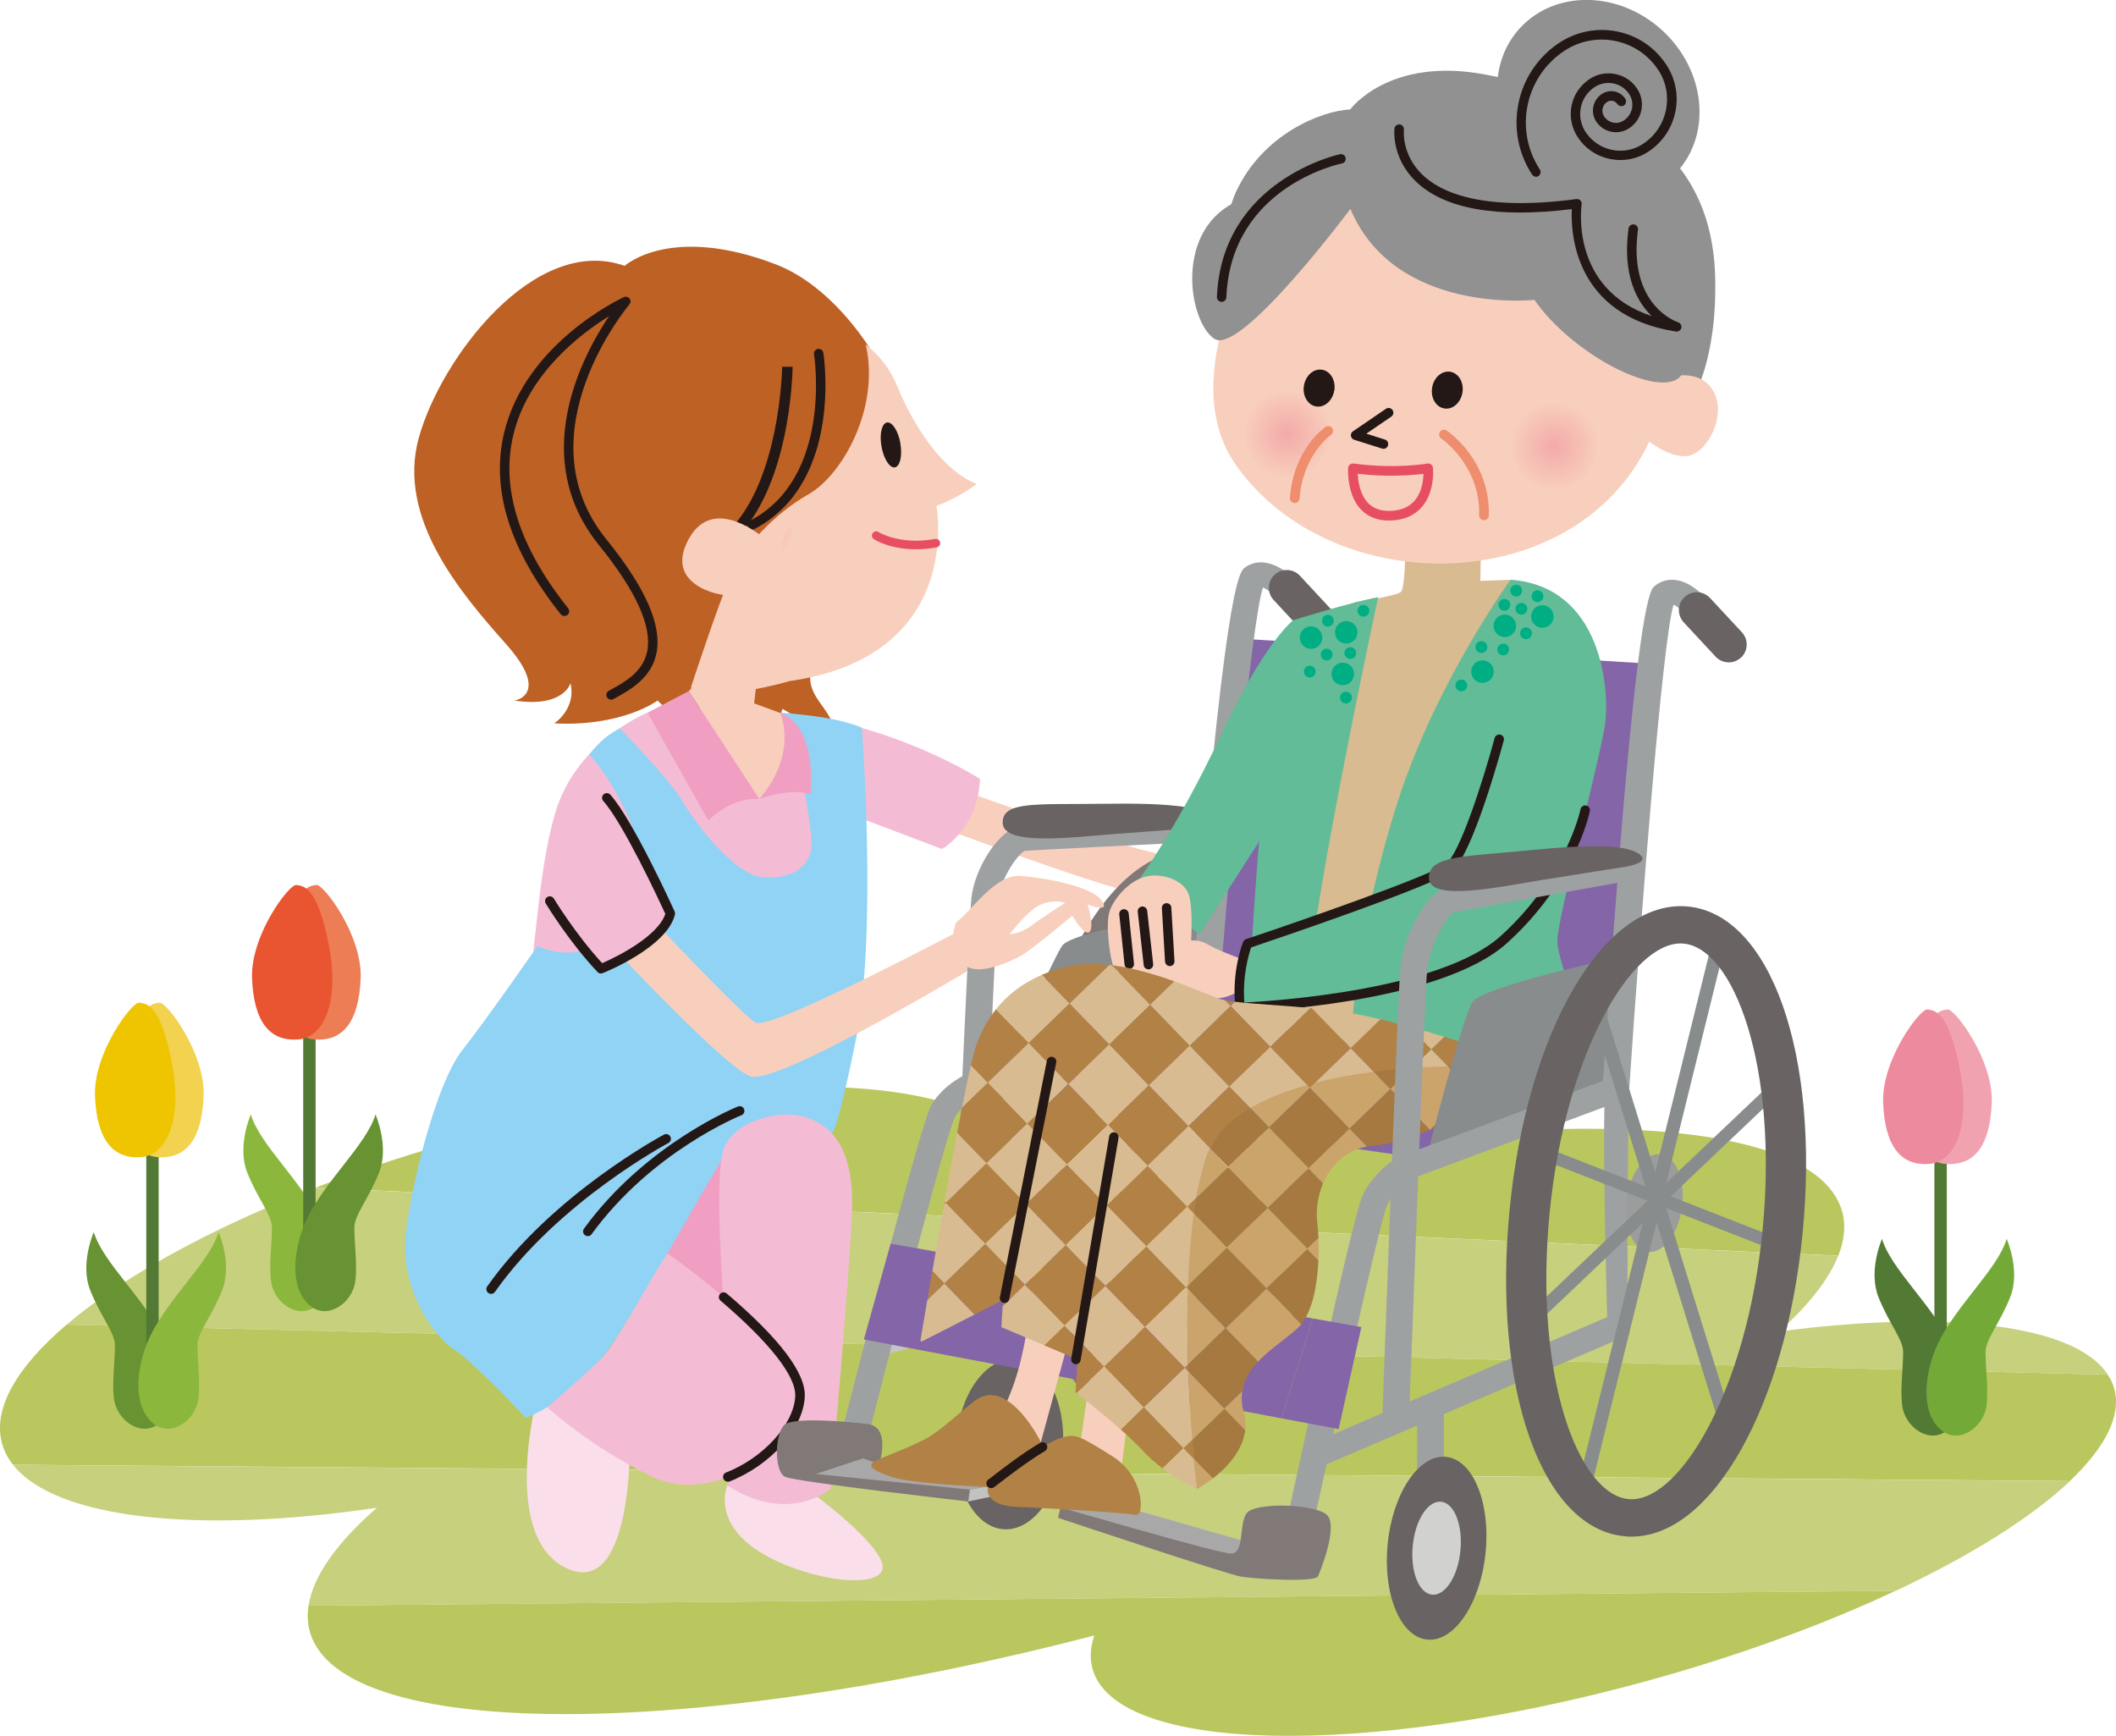 <?xml version="1.0" encoding="UTF-8"?><svg id="_レイヤー_2" xmlns="http://www.w3.org/2000/svg" width="208.45" height="171" xmlns:xlink="http://www.w3.org/1999/xlink" viewBox="0 0 208.45 171"><defs><style>.cls-1{fill:#73aa37;}.cls-1,.cls-2,.cls-3,.cls-4,.cls-5,.cls-6,.cls-7,.cls-8,.cls-9,.cls-10,.cls-11,.cls-12,.cls-13,.cls-14,.cls-15,.cls-16,.cls-17,.cls-18,.cls-19,.cls-20,.cls-21,.cls-22,.cls-23,.cls-24,.cls-25,.cls-26,.cls-27,.cls-28,.cls-29,.cls-30,.cls-31,.cls-32,.cls-33,.cls-34,.cls-35,.cls-36,.cls-37,.cls-38,.cls-39,.cls-40,.cls-41,.cls-42{stroke-width:0px;}.cls-2{fill:#919191;}.cls-3{fill:#62bc98;}.cls-4{fill:#fadfeb;}.cls-5{fill:#c7d07c;}.cls-6{fill:#231815;}.cls-7{fill:#b28146;}.cls-8{fill:#f1a2b0;}.cls-9{fill:#f4bcd4;}.cls-10{fill:#c2c2c0;}.cls-11{fill:#807978;}.cls-12{fill:#a9a8a8;}.cls-13{fill:#d8bb90;}.cls-14{fill:#ed7d54;}.cls-15{fill:#f8cfbd;}.cls-16{fill:#d1d1d0;}.cls-17{fill:#cba46b;}.cls-18,.cls-43{fill:none;}.cls-19{fill:#696363;}.cls-20{fill:#9b9c9c;}.cls-21{fill:#eec500;}.cls-22{fill:#ee8a9e;}.cls-23{fill:#8bb73d;}.cls-24{fill:#bac75f;}.cls-25{fill:#9ea1a1;}.cls-43{stroke:#e84e62;stroke-linecap:round;stroke-linejoin:round;stroke-width:.95px;}.cls-26{fill:#888c8d;}.cls-27{fill:#e95530;}.cls-28{fill:#689332;}.cls-29{fill:url(#radial-gradient-2);}.cls-30{fill:url(#radial-gradient);}.cls-31{fill:#8465a8;}.cls-32{fill:#f09fc2;}.cls-33{fill:#00ae83;}.cls-34{fill:#ef8d6f;}.cls-35{fill:#c5c5c5;}.cls-36{fill:#be6125;}.cls-37{fill:#e84e62;}.cls-38{fill:#a67941;}.cls-39{fill:#90d3f4;}.cls-40{fill:url(#radial-gradient-3);}.cls-41{fill:#537a35;}.cls-42{fill:#f2d24f;}</style><radialGradient id="radial-gradient" cx="2647.43" cy="-1663.94" fx="2647.43" fy="-1663.94" r="4.94" gradientTransform="translate(-1738.1 1787.94) rotate(-10.39) scale(.79 .83) skewX(-.2)" gradientUnits="userSpaceOnUse"><stop offset="0" stop-color="#f3aaa9"/><stop offset="1" stop-color="#f8cfbd"/></radialGradient><radialGradient id="radial-gradient-2" cx="-2124.91" cy="2055.26" fx="-2124.91" fy="2055.26" r="4.44" gradientTransform="translate(2928.69 -973.67) rotate(23.91)" xlink:href="#radial-gradient"/><radialGradient id="radial-gradient-3" cx="-2149.48" cy="2064.82" fx="-2149.48" fy="2064.82" r="4.44" gradientTransform="translate(2928.69 -973.67) rotate(23.91)" xlink:href="#radial-gradient"/></defs><g id="_レイヤー_1-2"><path class="cls-24" d="m181.47,119.35c-3.04-11.1-39.3-10.84-80.98.58-.19.05-.37.1-.55.15,1.04-1.93,1.39-3.77.93-5.46-2.47-9.01-27-10.15-54.8-2.54-5.31,1.45-10.35,3.12-15.02,4.93l150.04,6.69c.61-1.54.76-3,.39-4.36Z"/><path class="cls-24" d="m30.51,160.7c2.95,10.77,37.18,10.84,77.29.41-.39,1.15-.46,2.25-.18,3.27,2.28,8.31,26.65,8.87,54.45,1.26,9.2-2.52,17.61-5.62,24.68-8.94l-156.36,1.47c-.13.88-.1,1.72.12,2.53Z"/><path class="cls-5" d="m175.28,131.16c2.9-2.61,4.88-5.12,5.8-7.45l-150.04-6.69c-10.44,4.05-19.01,8.8-24.47,13.47l201.08,4.93c-3.23-4.95-15.89-6.42-32.36-4.26Z"/><path class="cls-24" d="m208.28,136.81c-.13-.49-.35-.95-.64-1.39l-201.08-4.93c-4.89,4.17-7.31,8.26-6.36,11.71.21.75.57,1.45,1.08,2.09l202.62,1.61c3.47-3.29,5.11-6.43,4.38-9.09Z"/><path class="cls-5" d="m1.28,144.29c4.18,5.33,18.21,6.85,35.84,4.24-3.93,3.44-6.28,6.72-6.72,9.65l156.36-1.47c7.44-3.5,13.38-7.24,17.15-10.8l-202.62-1.61Z"/><path class="cls-32" d="m79.13,110s-3.46,22.57-7.5,22.57-11.33-9.31-11.33-9.31c0,0,9.27-15.42,18.83-13.26Z"/><path class="cls-4" d="m53.04,137.03s-3.89,14.13,2.66,17.4c6.55,3.28,6.35-12.08,6.35-12.08,0,0-4.3-5.73-9.01-5.32Z"/><path class="cls-4" d="m71.65,146.35s-1.41,3.17,2.48,6.04c3.89,2.87,11.47,4.3,12.69,2.46,1.23-1.84-6.55-7.58-6.55-7.58l-8.62-.92Z"/><path class="cls-15" d="m95.07,77.95s16.84,6.1,20.17,6.34c3.33.24,7.24.24,7.24.24l-.16,2.93s-6.34,1.55-11.22.33c-4.88-1.22-18.14-6.18-18.14-6.18l2.11-3.66Z"/><path class="cls-36" d="m61.55,26.18s4.5-4.14,14.92-.12c10.41,4.02,19.69,24.41,9.24,33.02-10.46,8.6-3.88,9.39-3.59,12.82,0,0-3.07-.78-5.02-2.07,0,0-.74,1.35.49,2.38,0,0-2.59-.2-4.12-2.08,0,0-1.46,1.25-.96,2.11,0,0-4.76-.14-7.73-3.23,0,0-3.45,2.59-10.18,2.25,0,0,2.19-1.42,1.6-3.96,0,0-.65,2.45-5.51,1.71,0,0,3.63-.55-.87-5.6-4.5-5.05-10.73-12.41-8.57-20.26,2.16-7.85,11.42-20.11,20.29-16.96Z"/><path class="cls-9" d="m63.79,70.2s-6.95,2.78-9.06,9.78c-2.11,7-1.95,17-3.66,22.61-1.71,5.61,29.69-.89,29.69-.89l4.31-20.99,7.73,2.93s3.58-2.03,3.74-6.91c0,0-8.7-5.61-19.68-6.51-10.98-.9-13.06-.02-13.06-.02Z"/><path class="cls-15" d="m68.99,64.83s-.49,2.79-1.14,3.25l6.95,10.63s4.82-4.09,2.05-8.48l-2.56-.94.4-3.42-5.7-1.04Z"/><path class="cls-39" d="m61.07,71.77s4.8,4.88,6.1,7.08c1.3,2.2,5.12,7.32,7.97,7.56,2.85.24,4.96-1.06,4.8-3.58-.16-2.52-1.46-10.49-3.09-12.61,0,0,5.21.24,8.05,1.46,0,0,1.55,20.25-.57,30.66-2.11,10.41-2.44,9.27-2.44,9.27,0,0-7.97-1.79-10.17,1.63-2.2,3.42-8.7,15.45-12.12,20.17-3.42,4.72-7.81,6.26-7.81,6.26,0,0-4.88-5.29-7.08-6.75-2.2-1.46-5.37-6.26-4.72-11.55.65-5.29,3.09-14.8,5.53-17.89,2.44-3.09,7.43-10.29,7.43-10.29,0,0,3.8,2.15,8.84-1.42,5.04-3.58-1.22-14.96-3.74-17.41,0,0,1.14-1.71,3.01-2.6Z"/><path class="cls-9" d="m71.32,131.55c.08-3.58-1.14-16.02.08-18.63,1.22-2.6,5.37-3.58,7.73-2.93,2.36.65,5.04,2.6,4.8,9.27-.24,6.67-2.11,27.41-2.11,27.41,0,0-4.07,3.58-10.17-.33l-.32-14.8Z"/><path class="cls-9" d="m65.79,123.5s13.26,9.27,13.01,14.07c-.24,4.8-8.3,10.9-14.56,7.89-6.26-3.01-10.33-6.83-10.33-6.83,0,0,4.23-3.58,5.69-5.21,1.46-1.63,5.61-9.52,6.18-9.92Z"/><path class="cls-6" d="m71.69,145.96c-.19,0-.36-.11-.43-.3-.09-.24.02-.51.26-.6,3.68-1.44,6.68-4.74,6.82-7.51.1-1.96-2.52-5.3-7.36-9.42-.2-.17-.22-.46-.05-.66.17-.2.46-.22.66-.05,5.22,4.44,7.81,7.86,7.69,10.18-.16,3.16-3.35,6.74-7.41,8.34-.06.02-.11.03-.17.03Z"/><path class="cls-6" d="m57.9,121.77c-.1,0-.19-.03-.27-.09-.21-.15-.25-.44-.1-.65,6.11-8.39,15.08-12,15.17-12.03.24-.09.51.02.6.26.09.24-.02.51-.26.6-.09.03-8.82,3.55-14.76,11.72-.09.13-.23.19-.38.19Z"/><path class="cls-6" d="m48.38,127.46c-.09,0-.19-.03-.27-.09-.21-.15-.26-.44-.11-.65,6.42-9.1,17.3-14.89,17.41-14.95.23-.12.51-.03.63.2.12.23.03.51-.2.63-.11.06-10.79,5.75-17.08,14.66-.09.13-.23.2-.38.2Z"/><path class="cls-15" d="m64.25,90.56s8.7,9.27,10.17,10.17c1.46.89,21.31-9.68,21.31-9.68l2.11,3.09s-21.31,13.01-23.99,11.87c-2.68-1.14-13.09-12.28-13.09-12.28l3.5-3.17Z"/><path class="cls-15" d="m96.21,47.66c-2.99-1.09-5.98-5.1-7.85-9.68-1.87-4.58-6.67-6.07-6.67-6.07l-.29-.67c-5.64.48-11.86,1.5-15.82,6.01-3.46,3.95-3.04,10.65-3.01,15.65.02,5.45.57,12.06,5.51,14.8,2.71,1.51,9.66-.6,9.66-.6,17.35-2.45,14.51-17.25,14.51-17.25,2.61-1.03,3.97-2.19,3.97-2.19Z"/><path class="cls-36" d="m85.27,33.87s-7.69-9.23-19.92-2.61c-12.24,6.62-11.83,15.66-11.39,18.13.44,2.47,3.88,14.78,8.92,16.59,5.03,1.81,5.19,1.71,5.19,1.71,0,0,2.7-8.26,3.94-11.04,1.24-2.78,4.31-6.08,7.64-7.96,3.32-1.89,7.1-8.52,5.62-14.82Z"/><path class="cls-6" d="m74.09,52.18c-.17,0-.33-.09-.41-.25-.12-.23-.03-.51.2-.63,8.2-4.29,6.33-16.27,6.31-16.39-.04-.25.13-.49.38-.54.26-.04.49.13.54.38.02.13,2.01,12.77-6.8,17.37-.07.04-.14.05-.22.05Z"/><path class="cls-6" d="m72.06,53.45l-.68-.77c5.48-4.85,5.67-16.44,5.67-16.55h1.03c0,.51-.2,12.17-6.02,17.32Z"/><path class="cls-6" d="m88.69,43.66c.22,1.22-.02,2.28-.53,2.38-.51.09-1.1-.82-1.32-2.04-.22-1.22.02-2.28.53-2.38.51-.1,1.11.82,1.33,2.03Z"/><path class="cls-37" d="m90.22,54.11c-2.58,0-4.06-.95-4.14-1-.19-.13-.25-.39-.12-.58.13-.19.39-.25.58-.12h0s2.1,1.32,5.58.68c.23-.04.45.11.49.34.04.23-.11.45-.34.49-.75.14-1.43.19-2.06.19Z"/><path class="cls-15" d="m75.39,53.12s-5.01-4.55-7.51-.08c-2.51,4.47,2.77,5.69,4.15,5.62,1.38-.07,2.19-.4,2.19-.4l1.17-5.14Z"/><path class="cls-30" d="m84.69,53.8c.4,2.22-1,4.34-3.12,4.73-2.13.39-4.17-1.09-4.57-3.32-.4-2.22,1-4.33,3.12-4.72,2.12-.39,4.17,1.1,4.57,3.31Z"/><path class="cls-6" d="m60.2,68.92c-.17,0-.33-.09-.41-.24-.12-.23-.04-.51.18-.63,1.51-.82,3.37-1.82,3.79-3.9.49-2.43-1.11-5.95-4.76-10.46-6.96-8.61-1.66-18.59,1-22.55-2.82,1.75-8.02,5.7-9.44,11.75-1.24,5.25.58,10.98,5.41,17.03.16.2.13.49-.07.66-.2.16-.49.13-.66-.07-5.02-6.29-6.9-12.29-5.59-17.83,2.08-8.82,11.4-13.22,11.8-13.41.2-.09.43-.03.57.14.13.17.13.42-.02.58-.11.13-10.66,12.75-2.28,23.12,3.88,4.8,5.5,8.47,4.95,11.23-.5,2.5-2.67,3.67-4.25,4.53-.07.04-.15.06-.22.06Z"/><path class="cls-9" d="m54.16,88.77s2.28,3.74,5.04,6.67c0,0,6.1-2.44,6.83-5.45,0,0-4.07-8.95-6.26-11.39,0,0-5.37-.73-5.61,10.17Z"/><path class="cls-6" d="m59.2,95.9c-.13,0-.25-.05-.34-.15-2.77-2.93-5.01-6.59-5.1-6.75-.13-.22-.06-.51.16-.64.22-.13.51-.06.64.16.02.04,2.16,3.54,4.76,6.36,1.77-.76,5.55-2.76,6.22-4.86-.55-1.19-4.15-8.93-6.11-11.11-.17-.19-.16-.49.03-.66.19-.17.49-.16.66.03,2.22,2.47,6.17,11.14,6.34,11.51.04.09.05.2.03.3-.78,3.21-6.85,5.67-7.11,5.77-.06.02-.11.03-.17.03Z"/><path class="cls-32" d="m74.8,78.71l-6.95-10.63-4.06,2.13,5.99,10.63s2.13-2.32,5.02-2.13Z"/><path class="cls-32" d="m76.85,70.22s1.84,3.95-2.05,8.48c0,0,3.27-1.16,5.06-.43,0,0,.73-6.75-3.01-8.05Z"/><polygon class="cls-20" points="108.72 136.24 121.65 87 120.42 86.76 107.48 135.99 108.72 136.24"/><polygon class="cls-20" points="121.26 130.45 122.48 130.14 109.54 90.97 108.32 91.28 121.26 130.45"/><polygon class="cls-20" points="103.13 121.46 126.78 100.36 125.87 99.59 102.22 120.69 103.13 121.46"/><polygon class="cls-20" points="125.8 114.19 126.29 113.17 104.18 105.05 103.68 106.06 125.8 114.19"/><path class="cls-11" d="m112.15,139.79c-7.9-.63-12.61-13.14-10.94-29.11,1.65-15.76,8.88-27.52,16.79-26.9,7.9.63,12.6,13.14,10.94,29.1-1.61,15.35-8.56,26.93-16.17,26.93-.21,0-.41,0-.61-.02Zm-7.15-28.81c-1.52,14.56,2.72,25.13,7.49,25.5.09,0,.18,0,.27,0,4.67,0,10.91-9.82,12.38-23.91,1.52-14.56-2.73-25.12-7.49-25.5-.09,0-.18,0-.27,0-4.68,0-10.91,9.82-12.38,23.91Z"/><path class="cls-26" d="m118.95,89.7s-13.3,1.9-14.33,3.48c-1.02,1.58-6.31,13.29-6.31,13.29l20.81-4.59-.17-12.19Z"/><path class="cls-25" d="m96.43,129.79c.02-.38,1.63-38.47,1.91-41.12.24-2.24,1.99-4.59,2.63-4.86.82-.07,13.8-.71,18.72-.95l-.14-2.46c-.72.04-17.77.88-18.97.99-2.14.21-4.56,4.14-4.88,7.03-.3,2.72-1.86,39.69-1.93,41.27l2.65.1Z"/><polygon class="cls-35" points="87.35 133.41 120.45 124.51 119.54 122.4 86.62 131.05 87.35 133.41"/><path class="cls-19" d="m94.27,141.33c-.53,4.6,1.37,8.75,4.24,9.27,2.87.51,5.62-2.8,6.14-7.41.52-4.6-1.37-8.75-4.24-9.27-2.87-.51-5.62,2.8-6.14,7.4Z"/><path class="cls-16" d="m96.92,141.8c-.26,2.34.67,4.45,2.07,4.7,1.4.25,2.74-1.44,3-3.78.26-2.34-.67-4.44-2.07-4.7-1.4-.26-2.74,1.44-3,3.78Z"/><path class="cls-25" d="m85.47,141.76c2.92-11.49,7.84-30.27,8.6-31.72.79-1.38,2.45-2.09,2.47-2.1l-1.08-2.25c-.1.04-2.5,1.05-3.73,3.2-1.06,1.85-7.54,27.23-8.83,32.3l2.58.56Z"/><polygon class="cls-31" points="87.74 122.51 85.1 131.95 126.24 139.72 129.33 129.88 87.74 122.51"/><path class="cls-28" d="m15.51,140.34c.18-.12.35-.27.52-.46,1.85-2.05,1.06-5.92-.01-8.17-1.82-3.82-5.91-7.39-6.78-10.34,0,0-1.39,3.13-.35,5.74,1.04,2.61,2.43,4.17,2.43,5.39,0,1.72-.28,3.45-.11,5.18.21,2.13,2.52,3.88,4.3,2.67Z"/><rect class="cls-41" x="14.41" y="113.11" width="1.22" height="26.25"/><path class="cls-23" d="m15.26,140.34c-.18-.12-.35-.27-.52-.46-1.85-2.05-1.06-5.92.01-8.17,1.82-3.82,5.91-7.39,6.78-10.34,0,0,1.39,3.13.35,5.74-1.04,2.61-2.43,4.17-2.43,5.39,0,1.72.28,3.45.11,5.18-.21,2.13-2.52,3.88-4.3,2.67Z"/><path class="cls-42" d="m15.45,113.98c-2.34-.21-4.09-3.48-2.96-9.3,1.13-5.82,2.52-5.82,3.22-5.91.69-.09,4.52,4.95,4.35,9.21-.17,4.26-1.74,6.26-4.61,6Z"/><path class="cls-21" d="m13.97,113.98c2.34-.21,4.08-3.48,2.96-9.3-1.13-5.82-2.52-5.82-3.22-5.91-.7-.09-4.52,4.95-4.35,9.21.17,4.26,1.74,6.26,4.61,6Z"/><path class="cls-41" d="m191.67,141.01c.18-.12.35-.27.52-.46,1.85-2.05,1.06-5.92-.01-8.17-1.83-3.82-5.91-7.39-6.78-10.34,0,0-1.39,3.13-.35,5.74,1.04,2.61,2.43,4.17,2.43,5.39,0,1.72-.28,3.45-.11,5.18.21,2.13,2.52,3.88,4.3,2.67Z"/><rect class="cls-41" x="190.56" y="113.78" width="1.22" height="26.25"/><path class="cls-1" d="m191.41,141.01c-.18-.12-.35-.27-.52-.46-1.85-2.05-1.06-5.92.01-8.17,1.82-3.82,5.91-7.39,6.78-10.34,0,0,1.39,3.13.35,5.74-1.04,2.61-2.43,4.17-2.43,5.39,0,1.72.28,3.45.11,5.18-.21,2.13-2.52,3.88-4.3,2.67Z"/><path class="cls-8" d="m191.6,114.65c-2.34-.21-4.08-3.48-2.95-9.3,1.13-5.82,2.52-5.82,3.21-5.91.7-.09,4.52,4.95,4.35,9.21-.17,4.26-1.74,6.26-4.61,6Z"/><path class="cls-22" d="m190.12,114.65c2.34-.21,4.08-3.48,2.95-9.3-1.13-5.82-2.52-5.82-3.21-5.91-.7-.09-4.52,4.95-4.35,9.21.17,4.26,1.74,6.26,4.61,6Z"/><path class="cls-23" d="m30.98,128.75c.18-.12.35-.27.52-.46,1.85-2.05,1.06-5.92-.01-8.17-1.83-3.82-5.91-7.39-6.78-10.34,0,0-1.39,3.13-.35,5.74,1.04,2.61,2.43,4.17,2.43,5.39,0,1.72-.28,3.45-.11,5.18.21,2.13,2.52,3.88,4.3,2.67Z"/><rect class="cls-41" x="29.87" y="101.53" width="1.22" height="26.25"/><path class="cls-28" d="m30.72,128.75c-.18-.12-.35-.27-.52-.46-1.85-2.05-1.06-5.92.01-8.17,1.82-3.82,5.91-7.39,6.78-10.34,0,0,1.39,3.13.35,5.74-1.04,2.61-2.43,4.17-2.43,5.39,0,1.72.28,3.45.11,5.18-.21,2.13-2.52,3.88-4.3,2.67Z"/><path class="cls-14" d="m30.92,102.39c-2.34-.21-4.08-3.48-2.96-9.3,1.13-5.82,2.52-5.82,3.22-5.91.69-.09,4.52,4.95,4.35,9.21-.18,4.26-1.74,6.26-4.61,6Z"/><path class="cls-27" d="m29.44,102.39c2.34-.21,4.08-3.48,2.95-9.3-1.13-5.82-2.52-5.82-3.21-5.91-.69-.09-4.52,4.95-4.35,9.21.17,4.26,1.74,6.26,4.61,6Z"/><path class="cls-20" d="m111.74,109.23c-.33,2.65.64,4.94,2.14,5.09,1.51.16,3-1.86,3.32-4.52.33-2.65-.64-4.94-2.14-5.09-1.51-.16-3,1.86-3.32,4.52Z"/><polygon class="cls-35" points="119.7 102.91 120.45 124.51 118.25 125.14 117.64 102.76 119.7 102.91"/><path class="cls-31" d="m139,113.94l-44.09-6.24,24.78-4.79s.68-20.6,1.34-27.7c.66-7.11,1.72-12.26,1.72-12.26l40.16,2.45-3.04,41.55-20.87,6.99Z"/><path class="cls-25" d="m96.3,108.01l23.4-5.11.07-.9c1.2-15.48,3.47-40.5,4.64-44.12.47.15,1.46.98,2.11,1.82l2.15-1.43c-.33-.43-2.07-2.56-4.01-2.84-.73-.11-1.43.05-2,.46-.57.4-2.08,1.47-5.47,45.03l-21.5,4.7.61,2.39Z"/><path class="cls-19" d="m117.99,81.56s2.75-.15,1.51-1.12c-1.23-.98-4.39-1.36-10.84-1.26-6.45.1-10.02-.32-9.88,1.94.14,2.26,7.13,1.33,11.11,1.03,3.98-.3,8.09-.59,8.09-.59Z"/><path class="cls-11" d="m95.54,146.74l-12.72-1.83,3.79-.66s1.19-3.66-1.1-3.96c-2.29-.29-7.11-.66-8.14,0-1.03.66-1.19,4.69,0,5.2,1.19.51,18.01,2.42,18.01,2.42l.16-1.17Z"/><polygon class="cls-12" points="95.54 146.74 80.37 145.2 85.03 143.66 86.61 144.24 100.28 145.85 95.54 146.74"/><polygon class="cls-10" points="95.38 147.91 95.54 146.74 100.28 145.85 100.28 146.88 95.38 147.91"/><path class="cls-25" d="m160.43,108.16s-.23,20.29,0,22.76l-2.05.63s-.53-17.03-.3-23.44l2.36.05Z"/><path class="cls-19" d="m131.11,62.59c-.71.66-1.83.62-2.49-.09l-3.15-3.39c-.66-.71-.62-1.83.09-2.49h0c.71-.66,1.83-.62,2.49.09l3.15,3.39c.66.71.62,1.83-.09,2.49h0Z"/><path class="cls-13" d="m138.43,54.62s-.03,3.24-.41,3.67c-.38.43-4.55,1.02-4.55,1.02,0,0-8.04,36.49-8.02,36.73.01.24-.09,4.87-.09,4.87l15.12,3.25s5.88-11.96,7.91-23.19c2.04-11.23.42-23.85.42-23.85l-2.98.1.05-2.83-7.44.23Z"/><path class="cls-3" d="m148.8,57.12s-7.3,10.03-11.08,21.77c-3.79,11.75-4.47,21.35-4.47,21.35,0,0,7.99,4.51,11.37,5.51,3.39,1,12.36-.63,12.37-1.68.01-1.05-3.66-9.16-3.57-11.52.09-2.36,4.27-18.02,4.71-21.29.44-3.27-.3-13.51-9.33-14.15Z"/><path class="cls-3" d="m135.76,58.83s-7.35,34.11-7.14,41.31l-5.66.2s1.13-30.37,4.46-39.25c0,0,5.62-1.76,8.34-2.26Z"/><path class="cls-3" d="m127.42,61.08s-2.79,2.04-7.13,11.31c-4.35,9.27-8.23,14.46-8.23,14.46l6.09,5.2,5.82-9.04s5.02-20.33,3.46-21.93Z"/><path class="cls-15" d="m122.46,94.53s-2.45-.89-3.38-1.44c-.93-.55-1.72-.65-4.02,0-2.3.66-3.27,2.55-3.27,2.55,0,0,3.68.99,4.8,1.45,1.12.46,2.72,1.2,3.44,1.23.72.03,2.04-.66,2.04-.66,0,0,.11-2.25.39-3.13Z"/><path class="cls-15" d="m109.33,89.69c.47-1.25,1.9-2.92,3.5-3.33,1.6-.41,3.81.32,4.29,1.79.47,1.47.27,6.6-.24,6.99-.51.39-1.6.05-1.6.05,0,0-.5.47-1.26.56-.76.1-.9-.17-.9-.17,0,0-1.34.49-1.83,0,0,0-1.12.76-1.54-.16-.41-.92-.89-4.45-.42-5.72Z"/><path class="cls-6" d="m111.24,95.43c-.24,0-.44-.18-.46-.42l-.52-4.93c-.03-.26.16-.49.42-.51.25-.03.49.16.51.42l.52,4.93c.03.26-.16.49-.42.51-.02,0-.03,0-.05,0Z"/><path class="cls-6" d="m113.13,95.49c-.23,0-.44-.18-.46-.41l-.59-5.26c-.03-.26.16-.49.41-.52.25-.03.49.16.52.41l.59,5.26c.03.26-.16.49-.41.52-.02,0-.04,0-.05,0Z"/><path class="cls-6" d="m115.24,95.17c-.24,0-.45-.19-.47-.44l-.31-5.27c-.02-.26.18-.48.44-.49.26-.01.48.18.49.44l.31,5.27c.02.26-.18.48-.44.49,0,0-.02,0-.03,0Z"/><path class="cls-3" d="m147.7,72.83s-3.01,11.13-4.94,12.63c-1.93,1.5-19.86,7.51-19.86,7.51,0,0-1.12,2.75-.73,6.28,0,0,19.32-.67,25.98-6.69,6.66-6.02,8.02-12.75,8.02-12.75l-8.47-6.99Z"/><path class="cls-6" d="m122.16,99.72c-.24,0-.44-.18-.46-.42-.4-3.62.72-6.4.76-6.51.05-.13.16-.22.28-.27,4.97-1.66,18.19-6.24,19.72-7.43,1.33-1.03,3.58-7.97,4.78-12.39.07-.25.33-.39.57-.33.25.07.4.32.33.57-.31,1.15-3.11,11.33-5.11,12.88-1.88,1.46-17.66,6.8-19.78,7.51-.22.64-.87,2.78-.67,5.43,2.9-.15,19.34-1.21,25.25-6.55,6.47-5.85,7.86-12.43,7.87-12.49.05-.25.3-.42.55-.37.25.05.42.3.37.55-.06.28-1.46,6.95-8.16,13-6.71,6.06-25.48,6.78-26.28,6.81,0,0-.01,0-.02,0Z"/><path class="cls-20" d="m160.25,118.23c-.33,2.65.64,4.93,2.14,5.09,1.51.16,3-1.86,3.32-4.52.32-2.65-.64-4.93-2.15-5.09-1.51-.16-3,1.86-3.32,4.52Z"/><path class="cls-33" d="m133.73,62.29c0,.61-.5,1.11-1.11,1.11s-1.11-.5-1.11-1.11.5-1.11,1.11-1.11,1.11.5,1.11,1.11Z"/><path class="cls-33" d="m129.61,66.16c0,.32-.26.58-.58.58s-.58-.26-.58-.58.26-.58.58-.58.58.26.58.58Z"/><path class="cls-33" d="m131.27,64.48c0,.32-.26.58-.58.58s-.58-.26-.58-.58.26-.58.58-.58.58.26.58.58Z"/><path class="cls-33" d="m131.39,61.14c0,.32-.26.58-.58.58s-.58-.26-.58-.58.26-.58.58-.58.58.26.58.58Z"/><path class="cls-33" d="m134.89,60.17c0,.32-.26.58-.58.58s-.58-.26-.58-.58.26-.58.58-.58.58.26.58.58Z"/><path class="cls-33" d="m133.6,64.33c0,.32-.26.58-.58.58s-.58-.26-.58-.58.26-.58.58-.58.58.26.58.58Z"/><path class="cls-33" d="m133.18,68.72c0,.32-.26.58-.59.58s-.58-.26-.58-.58.26-.58.58-.58.59.26.59.58Z"/><path class="cls-33" d="m144.54,67.52c0,.32-.26.58-.58.58s-.58-.26-.58-.58.26-.58.58-.58.58.26.58.58Z"/><path class="cls-33" d="m146.52,63.74c0,.32-.26.58-.59.58s-.58-.26-.58-.58.26-.58.58-.58.59.26.59.58Z"/><path class="cls-33" d="m148.66,63.98c0,.32-.26.58-.58.58s-.58-.26-.58-.58.26-.58.58-.58.58.26.58.58Z"/><path class="cls-33" d="m150.91,62.38c0,.32-.26.58-.58.58s-.58-.26-.58-.58.26-.58.58-.58.58.26.58.58Z"/><path class="cls-33" d="m152.04,58.73c0,.32-.26.58-.58.58s-.58-.26-.58-.58.26-.58.58-.58.58.26.58.58Z"/><path class="cls-33" d="m150.45,59.97c0,.32-.26.58-.58.58s-.58-.26-.58-.58.26-.58.58-.58.58.26.58.58Z"/><path class="cls-33" d="m149.94,58.18c0,.32-.26.58-.58.58s-.58-.26-.58-.58.26-.58.58-.58.58.26.58.58Z"/><path class="cls-33" d="m148.78,59.58c0,.32-.26.58-.58.58s-.58-.26-.58-.58.26-.58.58-.58.58.26.58.58Z"/><path class="cls-33" d="m147.15,66.16c0,.61-.5,1.11-1.11,1.11s-1.11-.5-1.11-1.11.5-1.11,1.11-1.11,1.11.5,1.11,1.11Z"/><path class="cls-33" d="m149.35,61.65c0,.61-.5,1.11-1.11,1.11s-1.11-.5-1.11-1.11.5-1.11,1.11-1.11,1.11.5,1.11,1.11Z"/><path class="cls-33" d="m153.05,60.73c0,.61-.5,1.11-1.11,1.11s-1.11-.5-1.11-1.11.5-1.11,1.11-1.11,1.11.5,1.11,1.11Z"/><path class="cls-33" d="m133.39,66.39c0,.61-.5,1.11-1.11,1.11s-1.11-.5-1.11-1.11.5-1.11,1.11-1.11,1.11.5,1.11,1.11Z"/><path class="cls-33" d="m130.26,62.81c0,.61-.5,1.11-1.11,1.11s-1.11-.5-1.11-1.11.5-1.11,1.11-1.11,1.11.5,1.11,1.11Z"/><path class="cls-2" d="m122.42,35.04s-3.28-10.47-.66-16.14c2.62-5.67,8.38-7.98,11.25-8.12,0,0,3.82-5.25,13.34-3.43,9.52,1.82,22.2,5.29,22.61,19.85.24,8.51-2.36,12.3-2.36,12.3l-44.17-4.46Z"/><path class="cls-15" d="m163.6,37.35s3.57-1.38,5.11,1.05c1.54,2.43-.56,6.37-2.55,6.53-1.99.16-4.37-1.94-4.37-1.94l1.81-5.64Z"/><path class="cls-15" d="m126.98,19.37c-2.88,1-5.51,9.2-6.26,11.68-1.47,4.91-2.05,10.41,1.06,14.8,9.37,13.22,32.76,13.08,40.35-1.66,3.8-7.38,2.58-12.1-1.44-17.19-4.01-5.09-13.53-10.35-20.43-10.1-6.9.25-13.29,2.47-13.29,2.47Z"/><path class="cls-29" d="m157.16,45.82c-1,2.24-3.61,3.25-5.86,2.26-2.24-1-3.25-3.62-2.26-5.85.99-2.24,3.62-3.25,5.86-2.26,2.24.99,3.25,3.61,2.26,5.85Z"/><path class="cls-40" d="m130.82,44.6c-.99,2.24-3.61,3.25-5.85,2.26-2.24-.99-3.25-3.61-2.26-5.85.99-2.24,3.61-3.25,5.85-2.26,2.24.99,3.25,3.61,2.26,5.85Z"/><path class="cls-2" d="m133.03,20.58s-10.82,14.5-13.4,12.8c-2.58-1.7-4.05-10.98,2.52-13.67,6.58-2.7,9.19-3.01,9.19-3.01,0,0,5.09-7.74,19.26-.64,14.17,7.1,17.21,19.63,14.65,21.27-2.56,1.64-10.59-2.71-14.09-7.79,0,0-13.73,1.5-18.13-8.96Z"/><path class="cls-6" d="m120.35,29.74s-.01,0-.02,0c-.26-.01-.46-.23-.45-.49.47-11.52,12.02-14.04,12.13-14.06.25-.05.5.11.55.36.05.25-.11.5-.36.55-.45.09-10.95,2.4-11.39,13.19-.01.25-.22.45-.47.45Z"/><path class="cls-6" d="m165.17,32.66s-.05,0-.07,0c-10.04-1.57-10.37-9.75-10.26-12.06-7.43.91-12.62-.02-15.42-2.78-2.35-2.32-2.06-5.04-2.05-5.15.03-.26.26-.44.52-.41.26.03.44.26.41.52-.01.1-.24,2.41,1.79,4.4,1.83,1.79,5.95,3.66,15.2,2.43.14-.02.29.03.39.13.1.1.15.25.13.39-.05.37-1.09,8.35,6.9,11.01-1.44-1.41-2.91-4.02-2.28-8.63.03-.26.27-.43.53-.4.26.03.43.27.4.52-1.02,7.51,3.9,9.1,3.95,9.12.23.07.37.31.32.55-.05.21-.24.36-.45.36Z"/><path class="cls-2" d="m165.18,16.96c-3.48,3.79-9.76,3.69-14.03-.23-4.26-3.92-4.9-10.17-1.42-13.96,3.48-3.79,9.76-3.69,14.03.23,4.26,3.92,4.9,10.17,1.42,13.96Z"/><path class="cls-6" d="m151.32,17.41c-.15,0-.3-.07-.39-.21-2.84-4.33-1.62-10.16,2.7-13,1.7-1.11,3.73-1.5,5.72-1.09,1.99.41,3.7,1.58,4.81,3.28,1.87,2.85,1.07,6.68-1.78,8.55-1.12.74-2.47.99-3.79.72-1.32-.27-2.45-1.04-3.18-2.17-.6-.92-.81-2.02-.59-3.1.22-1.08.86-2,1.78-2.61.76-.5,1.66-.67,2.55-.48.89.18,1.65.7,2.14,1.46.41.63.55,1.37.4,2.11-.15.73-.58,1.36-1.21,1.77-1.08.71-2.53.41-3.24-.67-.59-.91-.34-2.12.57-2.72.77-.5,1.8-.29,2.3.48.14.22.08.5-.13.65-.22.14-.5.08-.65-.13-.22-.34-.67-.43-1.01-.21-.48.31-.61.95-.3,1.43.43.65,1.3.83,1.94.4.42-.27.7-.7.81-1.18.1-.49,0-.99-.27-1.41-.36-.55-.91-.93-1.55-1.06-.64-.13-1.3,0-1.85.35-.71.47-1.2,1.18-1.37,2.02-.17.83-.01,1.68.46,2.4.6.92,1.52,1.54,2.59,1.77,1.07.22,2.17.02,3.08-.59,2.42-1.59,3.09-4.84,1.51-7.26-.98-1.49-2.48-2.51-4.22-2.87-1.75-.36-3.53-.02-5.02.95-3.9,2.56-4.99,7.81-2.44,11.7.14.22.08.5-.13.65-.08.05-.17.08-.26.08Z"/><path class="cls-15" d="m101.81,124.44s-.2,9.95-3.38,15.03l4.08,2.69,4.18-15.33-4.88-2.39Z"/><polygon class="cls-15" points="108.34 128.92 106.39 142.46 110.39 145.44 112.26 130.02 108.34 128.92"/><path class="cls-7" d="m96.04,137.98c-1.52,1.16-2.99,2.59-4.38,3.48-1.39.9-4.78,2.09-5.47,2.49-.7.4-.5.79,1.49,1.49,1.99.7,8.06.99,10.85,1.09,2.79.1,4.58-.3,5.08-1.19.5-.9-3.78-10.25-7.56-7.36Z"/><path class="cls-18" d="m90.68,132.06c-.02.11-.03.16-.03.16l.13-.06-.1-.1Z"/><path class="cls-13" d="m142.29,102.13c-1.06-.32-2.24-.67-3.48-1l2.19,2.25,1.29-1.25Z"/><path class="cls-7" d="m143.19,105.65c1.23,0,2.38.05,3.4.12l1.34-1.3c-.64-.47-1.16-.86-1.17-.88,0,0-1.85-.66-4.47-1.46l-1.29,1.25,2.2,2.27Z"/><path class="cls-13" d="m150.32,106.25s-1.35-1.02-2.39-1.78l-1.34,1.3c1.59.11,2.89.28,3.72.48Z"/><path class="cls-13" d="m136,100.41c-.38-.09-.76-.18-1.14-.26-1.83-.4-3.76-.65-5.61-.83l3.82,3.94,2.94-2.85Z"/><path class="cls-7" d="m135.73,106.01c.94-.1,1.87-.17,2.79-.23l2.47-2.4-2.19-2.25c-.92-.25-1.86-.49-2.81-.72l-2.94,2.85,2.67,2.75Z"/><path class="cls-13" d="m138.53,105.78c1.63-.1,3.21-.14,4.67-.13l-2.2-2.27-2.47,2.4Z"/><path class="cls-7" d="m121.66,98.68c-.38-.05-.72-.1-1-.16l.57.58.43-.42Z"/><path class="cls-13" d="m125.13,103.13l3.95-3.83c-2.94-.28-5.64-.39-7.42-.62l-.43.42,3.9,4.03Z"/><path class="cls-7" d="m129.02,107.15s.03,0,.04,0l4-3.88-3.82-3.94c-.06,0-.11-.01-.16-.02l-3.95,3.83,3.89,4.01Z"/><path class="cls-13" d="m129.06,107.14c2.13-.53,4.41-.89,6.67-1.13l-2.67-2.75-4,3.88Z"/><path class="cls-7" d="m115.68,96.67c-1.86-.67-4.03-1.32-6.17-1.59l3.79,3.91,2.39-2.32Z"/><path class="cls-13" d="m117.2,103.01l4.03-3.9-.57-.58c-.15-.03-.29-.07-.42-.11-.86-.27-2.53-1.02-4.56-1.75l-2.39,2.32,3.9,4.03Z"/><rect class="cls-7" x="118.36" y="100.27" width="5.61" height="5.61" transform="translate(-37.57 113.4) rotate(-44.11)"/><path class="cls-13" d="m121.1,107.04l2.16,2.22c1.65-.89,3.63-1.59,5.76-2.12l-3.89-4.01-4.03,3.9Z"/><path class="cls-7" d="m109.29,95.05c-1.29-.14-2.57-.15-3.76.09-1.07.21-2.03.52-2.91.89l2.74,2.82,3.93-3.81Z"/><path class="cls-13" d="m109.27,102.89l4.03-3.9-3.79-3.91c-.07,0-.15-.02-.22-.02l-3.93,3.81,3.91,4.03Z"/><rect class="cls-7" x="110.43" y="100.14" width="5.61" height="5.61" transform="translate(-39.72 107.83) rotate(-44.1)"/><rect class="cls-13" x="114.33" y="104.17" width="5.61" height="5.61" transform="translate(-41.43 111.67) rotate(-44.1)"/><path class="cls-7" d="m117.08,110.94l2.1,2.17c.77-1.57,2.21-2.84,4.08-3.85l-2.16-2.22-4.03,3.9Z"/><path class="cls-13" d="m105.36,98.86l-2.74-2.82c-1.94.83-3.42,2.02-4.52,3.4l3.23,3.33,4.03-3.9Z"/><rect class="cls-7" x="102.5" y="100.02" width="5.61" height="5.61" transform="translate(-41.88 102.31) rotate(-44.12)"/><rect class="cls-13" x="106.4" y="104.05" width="5.61" height="5.61" transform="translate(-43.58 106.13) rotate(-44.1)"/><rect class="cls-7" x="110.3" y="108.08" width="5.61" height="5.61" transform="translate(-45.28 110) rotate(-44.11)"/><path class="cls-13" d="m113.05,114.85l3.9,4.03.89-.87c.27-1.52.61-2.94,1.03-4.2.08-.24.19-.47.3-.7l-2.1-2.17-4.03,3.9Z"/><path class="cls-7" d="m117.6,119.55c.07-.52.15-1.03.24-1.54l-.89.87.65.67Z"/><path class="cls-7" d="m101.34,102.76l-3.23-3.33c-.88,1.11-1.52,2.33-1.96,3.6-.14.39-.31,1.05-.51,1.92l1.66,1.72,4.03-3.9Z"/><rect class="cls-13" x="98.47" y="103.92" width="5.61" height="5.61" transform="translate(-45.73 100.58) rotate(-44.11)"/><rect class="cls-7" x="102.37" y="107.95" width="5.61" height="5.61" transform="translate(-47.43 104.43) rotate(-44.1)"/><rect class="cls-13" x="106.28" y="111.98" width="5.61" height="5.61" transform="translate(-49.13 108.28) rotate(-44.1)"/><rect class="cls-7" x="110.18" y="116.01" width="5.61" height="5.61" transform="translate(-50.84 112.12) rotate(-44.1)"/><path class="cls-13" d="m112.92,122.78l3.9,4.03.21-.2c.08-2.42.26-4.83.57-7.06l-.65-.67-4.03,3.9Z"/><path class="cls-7" d="m117.02,127.01c0-.13,0-.27.01-.4l-.21.2.19.2Z"/><path class="cls-13" d="m95.64,104.95c-.26,1.1-.55,2.54-.88,4.18l2.54-2.46-1.66-1.72Z"/><path class="cls-7" d="m101.21,110.69l-3.9-4.03-2.54,2.46c-.15.79-.32,1.62-.48,2.48l2.9,2.99,4.03-3.9Z"/><rect class="cls-13" x="98.34" y="111.86" width="5.61" height="5.61" transform="translate(-51.28 102.73) rotate(-44.11)"/><rect class="cls-7" x="102.25" y="115.88" width="5.61" height="5.61" transform="translate(-52.99 106.59) rotate(-44.11)"/><rect class="cls-13" x="106.15" y="119.91" width="5.61" height="5.61" transform="translate(-54.69 110.46) rotate(-44.12)"/><rect class="cls-7" x="110.06" y="123.94" width="5.61" height="5.61" transform="translate(-56.39 114.28) rotate(-44.1)"/><path class="cls-13" d="m112.8,130.71l3.9,4.03.34-.33c-.07-2.36-.1-4.89-.02-7.41l-.19-.2-4.03,3.9Z"/><path class="cls-7" d="m117.07,135.11c0-.23-.02-.46-.02-.7l-.34.33.36.37Z"/><path class="cls-13" d="m97.18,114.6l-2.9-2.99c-.41,2.14-.83,4.47-1.25,6.78l.11.12,4.03-3.91Z"/><rect class="cls-7" x="94.32" y="115.76" width="5.61" height="5.61" transform="translate(-55.14 101.04) rotate(-44.11)"/><rect class="cls-13" x="98.22" y="119.79" width="5.61" height="5.61" transform="translate(-56.84 104.87) rotate(-44.1)"/><rect class="cls-7" x="102.13" y="123.82" width="5.61" height="5.61" transform="translate(-58.54 108.75) rotate(-44.11)"/><rect class="cls-13" x="106.03" y="127.84" width="5.61" height="5.61" transform="translate(-60.25 112.6) rotate(-44.11)"/><rect class="cls-7" x="109.93" y="131.87" width="5.61" height="5.61" transform="translate(-61.95 116.42) rotate(-44.1)"/><path class="cls-13" d="m112.68,138.64l3.9,4.03.87-.84c-.15-1.88-.29-4.2-.38-6.72l-.36-.37-4.03,3.9Z"/><path class="cls-7" d="m117.61,143.73c-.05-.57-.1-1.2-.16-1.9l-.87.84,1.03,1.06Z"/><path class="cls-7" d="m93.04,118.39c-.02.09-.03.18-.05.27l.16-.16-.11-.12Z"/><path class="cls-13" d="m97.06,122.53l-3.9-4.03-.16.16c-.41,2.3-.81,4.55-1.15,6.55l1.19,1.23,4.03-3.9Z"/><polygon class="cls-7" points="97.06 122.53 93.03 126.43 96 129.5 98.81 128.06 98.77 128.68 100.96 126.56 97.06 122.53"/><polygon class="cls-13" points="100.96 126.56 98.77 128.68 98.65 130.74 102.87 132.52 104.87 130.59 100.96 126.56"/><path class="cls-7" d="m104.87,130.59l-2,1.94,3.28,1.39-.2,3.25s.04.03.11.08l2.71-2.63-3.9-4.03Z"/><path class="cls-13" d="m108.77,134.62l-2.71,2.63c.46.35,2.49,1.93,4.36,3.59l2.26-2.19-3.9-4.03Z"/><path class="cls-7" d="m112.68,138.64l-2.26,2.19c.79.7,1.55,1.42,2.14,2.06.61.67,1.3,1.25,1.97,1.76l2.05-1.99-3.9-4.03Z"/><path class="cls-13" d="m114.53,144.66c1.73,1.3,3.37,2.03,3.37,2.03,0,0-.13-1.11-.3-2.96l-1.03-1.06-2.05,1.99Z"/><path class="cls-7" d="m91.84,125.21c-.18,1.03-.34,1.99-.49,2.85l1.68-1.63-1.19-1.23Z"/><path class="cls-13" d="m96,129.5l-2.97-3.06-1.68,1.63c-.35,2.05-.6,3.53-.68,4l.1.1,5.23-2.67Z"/><path class="cls-38" d="m147.13,105.25c-1.24-.13-2.78-.19-4.5-.18l2.27,2.34,2.23-2.16Z"/><path class="cls-17" d="m146.12,108.67c1.91-1.19,3.2-2.37,3.01-3.1-.51-.13-1.2-.23-2-.31l-2.23,2.16,1.22,1.26Z"/><path class="cls-38" d="m139.12,105.2c-1.24.08-2.52.21-3.81.37l1.66,1.71,2.15-2.08Z"/><path class="cls-17" d="m140.87,111.31l4.03-3.9-2.27-2.34c-1.11,0-2.29.05-3.51.13l-2.15,2.08,3.9,4.03Z"/><path class="cls-38" d="m140.87,111.31h0c1.85-.76,3.74-1.71,5.25-2.65l-1.22-1.26-4.03,3.9Z"/><path class="cls-7" d="m129.54,106.67c-.26.07-.52.14-.78.22l.27.28.51-.49Z"/><path class="cls-17" d="m132.94,111.19l4.03-3.9-1.66-1.71c-1.94.25-3.91.61-5.77,1.09l-.51.49,3.9,4.03Z"/><path class="cls-38" d="m136.97,107.29l-4.03,3.9,1.7,1.76c.28-.06.56-.1.86-.12,1.36-.09,3.34-.68,5.37-1.52h0l-3.9-4.03Z"/><path class="cls-17" d="m129.04,107.16l-.27-.28c-2.07.59-4,1.33-5.61,2.27l1.85,1.91,4.03-3.9Z"/><rect class="cls-38" x="126.17" y="108.32" width="5.61" height="5.61" transform="translate(-40.98 121.09) rotate(-44.1)"/><path class="cls-17" d="m128.91,115.09l1.43,1.48c.74-1.73,2.16-3.2,4.3-3.63l-1.7-1.76-4.03,3.9Z"/><path class="cls-38" d="m125.01,111.07l-1.85-1.91c-1.81,1.06-3.22,2.36-3.98,3.95l1.81,1.86,4.03-3.9Z"/><rect class="cls-17" x="122.14" y="112.23" width="5.61" height="5.61" transform="translate(-44.83 119.4) rotate(-44.11)"/><path class="cls-38" d="m124.88,119l3.9,4.03,1.1-1.06c-.02-.56-.06-1.09-.12-1.58-.14-1.21.05-2.58.58-3.81l-1.43-1.48-4.03,3.91Z"/><path class="cls-17" d="m129.89,124.16c.03-.75.03-1.49,0-2.2l-1.1,1.06,1.1,1.13Z"/><path class="cls-17" d="m119.17,113.11c-.11.23-.21.46-.3.71-.43,1.25-.77,2.67-1.03,4.2l3.14-3.04-1.81-1.86Z"/><path class="cls-38" d="m124.88,119l-3.9-4.03-3.14,3.04c-.09.5-.17,1.01-.24,1.54l3.25,3.36,4.03-3.9Z"/><rect class="cls-17" x="122.02" y="120.16" width="5.61" height="5.61" transform="translate(-50.39 121.52) rotate(-44.1)"/><path class="cls-38" d="m124.76,126.93l3.41,3.52c1.12-1.32,1.6-3.84,1.71-6.29l-1.1-1.13-4.03,3.9Z"/><path class="cls-17" d="m117.6,119.55c-.31,2.23-.49,4.64-.57,7.06l3.82-3.71-3.25-3.36Z"/><path class="cls-38" d="m124.76,126.93l-3.9-4.03-3.82,3.71c0,.13,0,.27-.01.4l3.71,3.83,4.03-3.91Z"/><path class="cls-17" d="m120.73,130.84l3.2,3.3c1.35-1.45,3.2-2.53,4.16-3.57.03-.03.06-.07.09-.11l-3.41-3.52-4.03,3.91Z"/><path class="cls-17" d="m117.02,127.01c-.08,2.52-.05,5.04.02,7.41l3.69-3.58-3.71-3.83Z"/><path class="cls-38" d="m122.38,137.05c.17-1.14.78-2.09,1.55-2.92l-3.2-3.3-3.69,3.58c0,.23.02.47.02.7l3.54,3.66,1.77-1.71Z"/><path class="cls-17" d="m120.61,138.77l2.05,2.12c.07-.57.03-1.16-.14-1.79-.21-.75-.24-1.42-.15-2.05l-1.77,1.71Z"/><path class="cls-17" d="m117.07,135.11c.09,2.52.24,4.83.38,6.72l3.16-3.06-3.54-3.66Z"/><path class="cls-38" d="m117.45,141.83c.05.7.11,1.33.16,1.9l1.86,1.92c1.29-1,2.95-2.67,3.2-4.76l-2.05-2.12-3.16,3.06Z"/><path class="cls-17" d="m117.9,146.69s.7-.37,1.56-1.04l-1.86-1.92c.16,1.84.3,2.96.3,2.96Z"/><path class="cls-6" d="m98.96,128.35s-.06,0-.09,0c-.25-.05-.42-.3-.37-.55l4.63-23.32c.05-.25.3-.42.55-.37.25.05.42.3.37.55l-4.63,23.32c-.04.22-.24.38-.46.38Z"/><path class="cls-6" d="m105.99,134.38s-.05,0-.08,0c-.25-.04-.42-.28-.38-.54l3.74-21.91c.04-.25.29-.43.54-.38.25.04.42.28.38.54l-3.74,21.91c-.04.23-.24.39-.46.39Z"/><path class="cls-26" d="m159.54,94.29s-13.47,2.85-14.49,4.43c-1.03,1.58-4.44,15.03-4.44,15.03l18.93-6.33v-13.13Z"/><path class="cls-25" d="m130.67,144.25l8.93-3.82v7.11h2.64v-8.24l18.27-7.82-.3-2.53-21.34,9.1c.14-3.71.49-13.11.84-22.17l20.73-7.72.05-.77c1.13-16.92,3.28-44.29,4.37-47.82.37.13,1.21.87,1.73,1.59l2.18-1.38c-.31-.42-1.92-2.5-3.81-2.66-.77-.07-1.5.18-2.06.7-.89.83-2.03,9.77-3.39,26.62-3.1.55-16.1,2.87-17.13,3.11-2.16.5-4.17,5.09-4.43,7.83-.12,1.3-.47,9.79-.83,19-.72.52-2.09,1.68-2.9,3.4-.99,2.1-7.45,31.99-8.18,35.39l2.59.48c.61-2.83,1.31-6.06,2.05-9.39Zm9.14-31.05c.34-8.68.66-16.43.78-17.62.23-2.48,1.87-5.23,2.53-5.68,1.19-.25,9.83-1.8,16.2-2.93-.45,5.68-.91,12.18-1.41,19.5l-18.09,6.74Zm-8.48,28.07c2.36-10.7,4.82-21.46,5.31-22.52.1-.21.21-.41.34-.6-.37,9.56-.71,18.92-.79,21.05l-4.85,2.08Z"/><path class="cls-19" d="m159.98,85.41s2.74-.38,1.51-1.27c-1.23-.89-4.39-1.02-10.84-.38-6.45.64-10.02.51-9.88,2.8.14,2.29,7.13.77,11.11.13,3.98-.64,8.1-1.28,8.1-1.28Z"/><path class="cls-19" d="m171.5,64.78c-.71.66-1.83.62-2.49-.09l-3.15-3.39c-.66-.72-.62-1.83.09-2.49h0c.72-.66,1.83-.62,2.5.09l3.15,3.39c.66.71.62,1.83-.09,2.49h0Z"/><polygon class="cls-26" points="156.53 147.41 169.99 92.86 168.71 92.59 155.24 147.13 156.53 147.41"/><polygon class="cls-26" points="169.58 140.99 170.85 140.65 157.39 97.26 156.12 97.6 169.58 140.99"/><polygon class="cls-26" points="150.71 131.04 175.32 107.66 174.38 106.81 149.77 130.18 150.71 131.04"/><polygon class="cls-26" points="174.31 122.98 174.82 121.85 151.8 112.85 151.28 113.98 174.31 122.98"/><path class="cls-19" d="m160.1,151.34c-8.23-.7-13.12-14.56-11.38-32.24,1.71-17.46,9.24-30.49,17.47-29.81,8.22.7,13.12,14.56,11.38,32.25-1.67,17.01-8.91,29.83-16.84,29.83-.21,0-.42,0-.64-.03Zm-7.44-31.91c-1.59,16.13,2.84,27.83,7.8,28.25.09,0,.19.01.28.01,4.87,0,11.36-10.88,12.89-26.49,1.58-16.13-2.84-27.83-7.8-28.25-.09,0-.19-.01-.28-.01-4.87,0-11.36,10.88-12.89,26.49Z"/><polygon class="cls-12" points="123.75 152.16 110.71 148.42 104.47 148.49 122.17 154.06 123.75 152.16"/><path class="cls-11" d="m129.83,155.31s2.21-5.13.79-6.16c-1.42-1.03-7.03-1.17-7.82-.07-.79,1.1-.16,4.03-1.58,3.96-1.42-.07-16.75-4.55-16.75-4.55l-.24,1.03s16.67,5.57,18.01,5.79c1.34.22,7.03.59,7.59,0Z"/><polygon class="cls-31" points="134.11 130.73 129.33 129.88 126.24 139.72 131.87 140.78 134.11 130.73"/><path class="cls-19" d="m136.7,152.11c-.49,4.97,1.27,9.19,3.94,9.41,2.66.22,5.22-3.62,5.71-8.6.49-4.97-1.28-9.19-3.94-9.41-2.66-.23-5.22,3.62-5.71,8.59Z"/><path class="cls-16" d="m139.17,152.31c-.24,2.53.62,4.67,1.92,4.78,1.3.11,2.55-1.84,2.78-4.37.24-2.53-.62-4.67-1.92-4.79-1.3-.11-2.55,1.84-2.78,4.37Z"/><path class="cls-7" d="m104.8,141.56c-2.07.52-6.37,3.98-7.16,4.58-.8.6-.3,2.19,2.39,2.29,2.69.1,10.95.6,11.84.8.9.2.9-3.77-2.28-5.77-3.18-1.99-3.59-2.2-4.78-1.9Z"/><path class="cls-6" d="m97.63,146.6c-.14,0-.28-.06-.37-.19-.15-.21-.11-.5.09-.65.09-.07.23-.18.41-.31.95-.74,2.93-2.27,4.7-3.31.22-.13.51-.06.64.16.13.22.06.51-.16.64-1.71,1.02-3.67,2.53-4.6,3.25-.18.14-.33.25-.42.32-.08.06-.18.09-.28.09Z"/><path class="cls-6" d="m131.44,38.46c-.16,1-.95,1.71-1.78,1.58-.82-.13-1.37-1.04-1.21-2.04.16-1,.95-1.71,1.78-1.58.83.13,1.37,1.04,1.22,2.04Z"/><path class="cls-6" d="m144.07,38.66c-.16,1-.95,1.71-1.78,1.58-.83-.13-1.37-1.04-1.21-2.04.15-1,.95-1.71,1.78-1.58.82.13,1.37,1.04,1.21,2.04Z"/><path class="cls-6" d="m136.29,44.21s-.09,0-.14-.02l-2.75-.87c-.17-.05-.29-.2-.32-.38-.03-.18.05-.35.2-.45l3.25-2.22c.21-.15.5-.09.65.12.15.21.09.5-.12.65l-2.46,1.68,1.83.58c.25.08.38.34.3.59-.06.2-.25.33-.44.33Z"/><path class="cls-43" d="m140.69,46.13s-3.2.58-7.41,0c0,0-.34,4.98,3.92,4.66,3.94-.29,3.49-4.66,3.49-4.66Z"/><path class="cls-34" d="m146.19,51.24s-.01,0-.02,0c-.26,0-.47-.23-.46-.49.15-4.88-3.69-7.53-3.73-7.55-.22-.15-.28-.44-.13-.66.15-.22.44-.28.66-.13.18.12,4.32,2.95,4.15,8.38,0,.26-.22.46-.48.46Z"/><path class="cls-34" d="m127.55,49.56s-.02,0-.04,0c-.26-.02-.46-.25-.44-.51.36-4.81,3.38-6.91,3.51-7,.22-.15.51-.09.66.13.15.22.09.51-.13.66h0s-2.77,1.95-3.09,6.28c-.02.25-.23.44-.47.44Z"/><path class="cls-15" d="m95.77,95.41c1.31.38,3.89-.69,5.02-1.39,1.13-.7,4.84-3.81,4.84-3.81,0,0,1.26,2.13,1.72,1.58.46-.55-.2-2.69-.2-2.69,0,0,2.38.96,1.34-.43-1.04-1.39-5.44-2.17-7.94-2.39-2.5-.21-4.91,3.54-6.37,4.59,0,0-1.4,3.68,1.58,4.55Zm9.16-6.47s-2.19,1.39-3.32,2.23c-1.13.84-2.14.86-2.14.86,0,0,1.83-2.47,3.17-2.97,1.34-.5,2.29-.12,2.29-.12Z"/></g></svg>